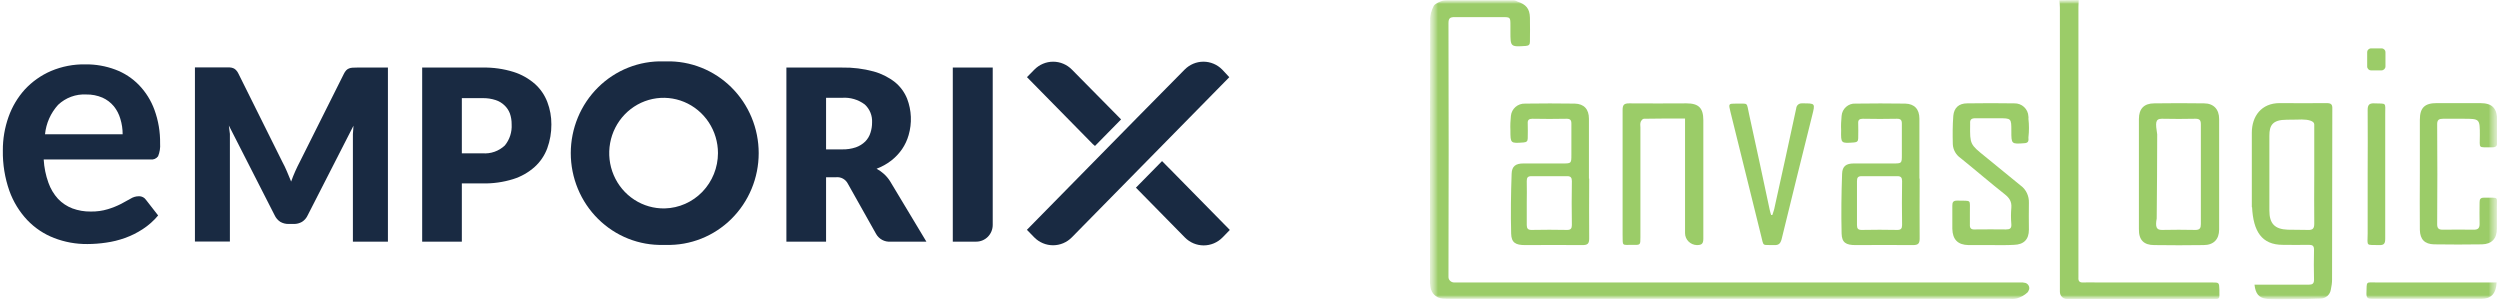 <svg xmlns="http://www.w3.org/2000/svg" width="326" height="40" viewBox="0 0 326 40" fill="none"><path fill-rule="evenodd" clip-rule="evenodd" d="M20.613 20.381C20.83 19.853 20.921 19.279 20.877 18.709C20.901 17.216 20.652 15.732 20.143 14.332C19.703 13.118 19.014 12.014 18.124 11.09C17.256 10.198 16.205 9.512 15.048 9.079C13.799 8.61 12.476 8.378 11.144 8.394C9.601 8.363 8.069 8.659 6.644 9.261C5.357 9.817 4.197 10.637 3.235 11.671C2.302 12.706 1.58 13.919 1.113 15.242C0.614 16.645 0.362 18.127 0.372 19.619C0.341 21.413 0.63 23.199 1.224 24.889C1.735 26.311 2.53 27.609 3.559 28.702C4.542 29.731 5.735 30.527 7.053 31.034C8.438 31.57 9.91 31.837 11.391 31.823C12.204 31.821 13.016 31.76 13.82 31.641C14.662 31.525 15.49 31.321 16.291 31.034C17.106 30.744 17.884 30.357 18.61 29.881C19.364 29.392 20.043 28.79 20.621 28.095L19.07 26.102C18.961 25.935 18.811 25.799 18.634 25.709C18.458 25.62 18.261 25.579 18.065 25.591C17.7 25.599 17.343 25.707 17.033 25.903C16.675 26.111 16.258 26.336 15.789 26.587C15.241 26.865 14.671 27.094 14.085 27.272C13.352 27.495 12.59 27.6 11.826 27.584C11.013 27.597 10.204 27.459 9.44 27.177C8.736 26.908 8.098 26.485 7.573 25.938C7.016 25.327 6.587 24.607 6.312 23.823C5.962 22.85 5.756 21.831 5.698 20.798H19.615C19.803 20.824 19.994 20.799 20.169 20.726C20.344 20.653 20.497 20.534 20.613 20.381ZM5.869 17.512C6.012 16.078 6.611 14.731 7.573 13.673C8.065 13.208 8.643 12.848 9.275 12.616C9.906 12.383 10.576 12.283 11.246 12.321C11.968 12.306 12.685 12.445 13.352 12.728C13.927 12.983 14.437 13.368 14.843 13.855C15.234 14.339 15.524 14.9 15.695 15.502C15.895 16.153 15.996 16.83 15.993 17.512H5.869Z" fill="#192A42"></path><path fill-rule="evenodd" clip-rule="evenodd" d="M45.966 8.827C45.812 8.834 45.659 8.866 45.515 8.923C45.377 8.975 45.251 9.058 45.149 9.165C45.024 9.302 44.921 9.458 44.842 9.625L39.106 21.083C38.893 21.482 38.697 21.898 38.501 22.331C38.305 22.765 38.134 23.198 37.964 23.675C37.785 23.224 37.606 22.808 37.419 22.366C37.231 21.924 37.035 21.5 36.831 21.136L31.086 9.59C31.007 9.42 30.9 9.265 30.771 9.131C30.669 9.026 30.548 8.943 30.413 8.888C30.268 8.832 30.116 8.8 29.962 8.793H29.365H25.419V31.493H29.978V18.457V17.469L29.842 16.368L35.808 28.061C35.97 28.415 36.227 28.716 36.55 28.927C36.874 29.113 37.242 29.209 37.614 29.205H38.322C38.695 29.21 39.063 29.114 39.387 28.927C39.712 28.718 39.97 28.417 40.129 28.061L46.094 16.394C46.094 16.758 46.026 17.122 46.018 17.477C46.009 17.833 46.018 18.154 46.018 18.457V31.511H50.585V8.81H46.554L45.966 8.827Z" fill="#192A42"></path><path fill-rule="evenodd" clip-rule="evenodd" d="M69.761 10.951C68.947 10.239 67.999 9.705 66.974 9.382C65.662 8.974 64.296 8.781 62.926 8.81H55.051V31.511H60.224V23.917H62.926C64.279 23.948 65.628 23.758 66.922 23.355C67.954 23.032 68.906 22.491 69.718 21.768C70.451 21.107 71.016 20.274 71.363 19.341C71.725 18.346 71.907 17.291 71.9 16.229C71.907 15.227 71.728 14.234 71.371 13.3C71.026 12.397 70.474 11.592 69.761 10.951ZM65.832 18.968C65.443 19.334 64.984 19.614 64.484 19.79C63.984 19.966 63.453 20.034 62.926 19.991H60.224V12.797H62.926C63.503 12.785 64.079 12.87 64.63 13.048C65.071 13.189 65.474 13.433 65.806 13.759C66.106 14.047 66.339 14.399 66.488 14.791C66.647 15.247 66.724 15.729 66.718 16.212C66.779 17.212 66.462 18.198 65.832 18.968Z" fill="#192A42"></path><path fill-rule="evenodd" clip-rule="evenodd" d="M115.253 22.67C114.964 22.411 114.646 22.187 114.307 22.003C114.994 21.746 115.64 21.386 116.224 20.936C116.765 20.515 117.239 20.012 117.631 19.445C118.009 18.889 118.297 18.274 118.483 17.625C118.939 16.061 118.87 14.387 118.287 12.867C117.949 12.03 117.41 11.294 116.718 10.726C115.89 10.075 114.943 9.597 113.932 9.321C112.584 8.956 111.193 8.783 109.799 8.81H102.546V31.511H107.719V23.112H109.04C109.34 23.082 109.642 23.143 109.909 23.286C110.175 23.43 110.395 23.649 110.54 23.918L114.247 30.514C114.435 30.841 114.71 31.108 115.04 31.284C115.37 31.46 115.742 31.539 116.114 31.511H120.801L116.054 23.614C115.83 23.264 115.561 22.946 115.253 22.67ZM113.506 17.322C113.372 17.751 113.138 18.14 112.824 18.457C112.476 18.795 112.06 19.052 111.605 19.211C111.022 19.406 110.411 19.497 109.799 19.48H107.719V12.754H109.799C110.857 12.674 111.909 12.981 112.764 13.621C113.085 13.913 113.338 14.275 113.503 14.681C113.669 15.086 113.742 15.523 113.719 15.961C113.722 16.423 113.65 16.883 113.506 17.322Z" fill="#192A42"></path><path fill-rule="evenodd" clip-rule="evenodd" d="M124.244 31.51H127.303C127.873 31.51 128.419 31.28 128.822 30.871C129.225 30.461 129.451 29.905 129.451 29.326V8.81H124.244V31.51Z" fill="#192A42"></path><path fill-rule="evenodd" clip-rule="evenodd" d="M86.848 8.004H86.515C84.944 7.961 83.38 8.239 81.915 8.821C80.451 9.403 79.116 10.277 77.99 11.393C76.863 12.508 75.967 13.841 75.356 15.315C74.745 16.788 74.429 18.371 74.429 19.97C74.429 21.569 74.745 23.151 75.356 24.625C75.967 26.098 76.863 27.432 77.99 28.547C79.116 29.662 80.451 30.537 81.915 31.119C83.38 31.701 84.944 31.979 86.515 31.936H86.848C88.419 31.979 89.984 31.701 91.448 31.119C92.913 30.537 94.247 29.662 95.374 28.547C96.5 27.432 97.396 26.098 98.007 24.625C98.619 23.151 98.934 21.569 98.934 19.97C98.934 18.371 98.619 16.788 98.007 15.315C97.396 13.841 96.5 12.508 95.374 11.393C94.247 10.277 92.913 9.403 91.448 8.821C89.984 8.239 88.419 7.961 86.848 8.004ZM86.686 27.177C85.277 27.208 83.892 26.812 82.706 26.038C81.519 25.265 80.587 24.15 80.027 22.835C79.466 21.52 79.304 20.066 79.56 18.657C79.816 17.247 80.479 15.948 81.464 14.924C82.45 13.9 83.712 13.197 85.092 12.906C86.471 12.615 87.905 12.748 89.21 13.289C90.514 13.83 91.63 14.754 92.417 15.943C93.203 17.133 93.623 18.533 93.623 19.966C93.619 21.85 92.892 23.659 91.596 25.005C90.3 26.353 88.539 27.131 86.686 27.177Z" fill="#192A42"></path><path fill-rule="evenodd" clip-rule="evenodd" d="M159.381 9.079C159.059 8.751 158.677 8.491 158.255 8.313C157.834 8.135 157.383 8.044 156.927 8.044C156.471 8.044 156.02 8.135 155.598 8.313C155.177 8.491 154.795 8.751 154.472 9.079L148.302 15.328L141.868 21.872L133.908 29.968L134.862 30.947C135.184 31.275 135.567 31.536 135.989 31.713C136.409 31.891 136.861 31.982 137.317 31.982C137.773 31.982 138.224 31.891 138.646 31.713C139.066 31.536 139.449 31.275 139.771 30.947L145.208 25.418L151.635 18.882L160.301 10.067L159.381 9.079Z" fill="#192A42"></path><path fill-rule="evenodd" clip-rule="evenodd" d="M152.385 21.872L151.532 21.006L148.123 24.472L149.07 25.435L154.507 30.965C154.829 31.293 155.212 31.553 155.632 31.731C156.054 31.908 156.505 32 156.961 32C157.417 32 157.869 31.908 158.29 31.731C158.711 31.553 159.094 31.293 159.416 30.965L160.37 29.985L152.41 21.89L152.385 21.872Z" fill="#192A42"></path><path fill-rule="evenodd" clip-rule="evenodd" d="M142.618 18.873L142.78 19.038L146.189 15.571L145.95 15.328L139.78 9.079C139.459 8.751 139.077 8.491 138.656 8.314C138.236 8.136 137.785 8.045 137.33 8.045C136.875 8.045 136.424 8.136 136.003 8.314C135.583 8.491 135.201 8.751 134.88 9.079L133.916 10.059L142.584 18.873H142.618Z" fill="#192A42"></path><g clip-path="url(#clip0_6942_37974)"><mask id="mask0_6942_37974" style="mask-type:luminance" maskUnits="userSpaceOnUse" x="186" y="0" width="140" height="40"><path d="M325.63 0H186.464V39.064H325.63V0Z" fill="white"></path></mask><g mask="url(#mask0_6942_37974)"><mask id="mask1_6942_37974" style="mask-type:luminance" maskUnits="userSpaceOnUse" x="186" y="0" width="140" height="40"><path d="M325.63 0H186.464V39.064H325.63V0Z" fill="white"></path></mask><g mask="url(#mask1_6942_37974)"><path d="M310.556 9.177H309.189C308.902 9.177 308.68 8.953 308.68 8.667V6.819C308.68 6.532 308.902 6.309 309.189 6.309H310.556C310.842 6.309 311.064 6.532 311.064 6.819V8.667C311.064 8.953 310.81 9.177 310.556 9.177Z" fill="#9BCC68"></path><path d="M263.966 36.866C263.903 36.866 263.87 36.866 263.807 36.834C263.775 36.834 263.743 36.834 263.712 36.834H189.994H189.613C189.231 36.834 188.881 36.515 188.881 36.133C188.913 25.108 188.913 14.052 188.881 3.027C188.881 2.39 189.072 2.231 189.676 2.231C191.744 2.231 193.811 2.231 195.878 2.231C196.959 2.231 196.959 2.231 196.959 3.346V4.111C196.959 6.118 196.959 6.118 198.963 5.991C199.344 5.959 199.503 5.831 199.503 5.449C199.503 4.397 199.535 3.346 199.503 2.295C199.471 1.116 198.995 0.574 197.85 0.192C197.722 0.128 197.595 0.032 197.277 0.032H188.691C188.436 0.032 188.182 0.064 187.927 0.16C187.609 0.255 187.069 0.542 186.942 0.797C186.655 1.371 186.464 2.008 186.496 2.645C186.464 13.893 186.464 25.172 186.464 36.452C186.464 36.77 186.464 37.089 186.528 37.439C186.655 38.268 187.291 38.873 188.118 38.937C188.5 38.969 188.85 38.969 189.231 38.969H261.931C262.249 39.001 262.598 39.001 262.917 38.937C262.948 38.937 263.012 38.905 263.044 38.905C263.552 38.746 263.998 38.491 264.38 38.14C264.475 38.045 264.538 37.886 264.602 37.726C264.698 37.344 264.411 36.898 263.966 36.866Z" fill="#9BCC68"></path><path d="M288.454 36.834H273.475C272.871 36.834 272.267 36.802 271.662 36.834C271.154 36.865 270.994 36.642 271.026 36.196C271.026 36.005 271.026 35.814 271.026 35.623V0.892C271.026 0.574 271.058 0.287 271.058 0L268.546 0.032C268.578 0.35 268.61 0.669 268.61 0.988V38.044C268.61 38.586 269.023 39 269.563 39H288.168C289.567 39 289.408 39.128 289.408 37.79C289.376 36.834 289.376 36.834 288.454 36.834Z" fill="#9BCC68"></path><path d="M303.401 13.446C301.366 13.478 299.299 13.446 297.263 13.446C294.878 13.446 293.638 15.167 293.638 17.302V27.02H293.67C293.829 30.142 294.91 31.927 297.677 31.927C298.822 31.927 299.967 31.959 301.08 31.927C301.557 31.927 301.748 32.054 301.748 32.564C301.716 33.87 301.716 35.177 301.748 36.483C301.748 36.993 301.525 37.12 301.08 37.12C300.03 37.12 298.981 37.12 297.931 37.12H293.988C294.115 38.299 294.56 38.841 295.546 38.968C296.278 39.064 297.041 39.096 297.772 39.064C299.362 39.032 300.984 39 302.574 38.937C303.274 38.937 303.846 38.427 303.942 37.758C304.037 37.311 304.101 36.897 304.101 36.451C304.133 29.059 304.101 21.635 304.133 14.243C304.165 13.637 304.005 13.446 303.401 13.446ZM300.953 29.983C300.062 29.951 299.203 29.983 298.313 29.951C296.627 29.887 295.927 29.155 295.927 27.466C295.927 24.821 295.927 22.145 295.927 19.5C295.927 18.895 295.927 18.289 295.927 17.684C295.927 16.378 296.309 15.613 298.186 15.613C300.062 15.613 299.172 15.581 300.158 15.581C300.984 15.581 301.779 15.772 301.779 16.218C301.779 18.417 301.779 20.584 301.779 22.782C301.779 24.917 301.748 27.02 301.779 29.155C301.779 29.76 301.62 30.015 300.953 29.983Z" fill="#9BCC68"></path><path d="M280.917 31.958C283.048 31.99 285.21 31.99 287.341 31.958C288.645 31.958 289.376 31.225 289.376 29.919C289.376 25.108 289.376 20.328 289.376 15.517C289.376 14.242 288.645 13.478 287.405 13.478C285.242 13.446 283.08 13.446 280.917 13.478C279.582 13.478 278.914 14.179 278.914 15.517C278.914 17.907 278.914 20.265 278.914 22.654C278.914 25.044 278.914 27.434 278.914 29.855C278.882 31.289 279.55 31.958 280.917 31.958ZM281.903 15.485C283.366 15.517 284.829 15.517 286.292 15.485C286.832 15.485 286.992 15.676 286.992 16.218C286.992 18.417 286.992 20.583 286.992 22.782C286.992 24.917 286.992 27.083 286.992 29.218C286.992 29.728 286.864 29.983 286.292 29.983C284.829 29.951 283.366 29.951 281.903 29.983C281.171 29.983 281.045 29.569 281.235 28.485C281.267 24.789 281.299 21.189 281.299 17.524C281.076 16.059 281.012 15.485 281.903 15.485Z" fill="#9BCC68"></path><path d="M197.022 15.103C196.958 15.74 196.926 16.346 196.958 16.983C196.958 18.704 196.958 18.704 198.676 18.576C199.057 18.544 199.216 18.417 199.216 18.035C199.216 17.397 199.248 16.728 199.216 16.091C199.184 15.645 199.375 15.486 199.82 15.486C201.315 15.517 202.778 15.517 204.273 15.486C204.75 15.486 204.909 15.645 204.909 16.123C204.909 17.461 204.909 18.831 204.909 20.169C204.909 21.316 204.909 21.316 203.732 21.316C202.047 21.316 200.329 21.316 198.644 21.316C197.658 21.316 197.149 21.667 197.117 22.655C197.022 25.267 196.99 27.848 197.054 30.461C197.085 31.64 197.626 31.959 198.866 31.959C201.347 31.959 203.827 31.927 206.34 31.959C207.008 31.959 207.23 31.799 207.23 31.098C207.198 28.486 207.23 25.873 207.23 23.292H207.198C207.198 20.679 207.198 18.066 207.198 15.486C207.198 14.243 206.562 13.542 205.354 13.51C203.191 13.478 201.029 13.478 198.866 13.51C197.912 13.478 197.117 14.179 197.022 15.103ZM204.972 29.346C204.972 29.792 204.813 29.983 204.368 29.983C202.81 29.951 201.251 29.951 199.693 29.983C199.248 29.983 199.089 29.792 199.089 29.346C199.089 28.39 199.089 27.434 199.089 26.478C199.089 25.522 199.121 24.566 199.089 23.611C199.089 23.164 199.216 22.973 199.693 22.973C201.251 22.973 202.81 22.973 204.368 22.973C204.813 22.973 204.972 23.164 204.972 23.611C204.94 25.522 204.94 27.434 204.972 29.346Z" fill="#9BCC68"></path><path d="M241.768 18.576C242.15 18.544 242.309 18.417 242.309 18.035C242.309 17.397 242.341 16.728 242.309 16.091C242.277 15.645 242.468 15.486 242.913 15.486C244.408 15.517 245.871 15.517 247.365 15.486C247.842 15.486 248.002 15.645 248.002 16.123C248.002 17.461 248.002 18.831 248.002 20.169C248.002 21.316 248.002 21.316 246.825 21.316C245.139 21.316 243.422 21.316 241.736 21.316C240.751 21.316 240.241 21.667 240.21 22.655C240.115 25.267 240.083 27.848 240.146 30.461C240.178 31.64 240.719 31.959 241.959 31.959C244.439 31.959 246.92 31.927 249.432 31.959C250.1 31.959 250.323 31.799 250.323 31.098C250.291 28.486 250.323 25.873 250.323 23.292H250.291C250.291 20.679 250.291 18.066 250.291 15.486C250.291 14.243 249.655 13.542 248.446 13.51C246.284 13.478 244.121 13.478 241.959 13.51C241.037 13.446 240.21 14.179 240.146 15.103C240.083 15.74 240.051 16.346 240.083 16.983C240.051 18.704 240.051 18.704 241.768 18.576ZM248.033 29.346C248.033 29.792 247.874 29.983 247.429 29.983C245.871 29.951 244.312 29.951 242.754 29.983C242.277 29.983 242.15 29.792 242.15 29.346C242.15 28.39 242.15 27.434 242.15 26.478C242.15 25.522 242.15 24.566 242.15 23.61C242.15 23.164 242.277 22.973 242.754 22.973C244.312 22.973 245.871 22.973 247.429 22.973C247.874 22.973 248.033 23.164 248.033 23.61C248.002 25.522 248.002 27.434 248.033 29.346Z" fill="#9BCC68"></path><path d="M212.955 31.927C213.909 31.959 213.909 31.927 213.909 30.971V16.601C213.878 16.378 213.878 16.123 213.941 15.9C214.005 15.741 214.195 15.486 214.354 15.486C216.104 15.454 217.853 15.454 219.729 15.454V30.398C219.729 31.258 220.429 31.927 221.256 31.959C221.892 31.959 222.114 31.799 222.114 31.13C222.114 25.969 222.114 20.839 222.114 15.677C222.114 14.084 221.51 13.478 219.92 13.478C217.439 13.478 214.959 13.51 212.446 13.478C211.779 13.478 211.588 13.669 211.588 14.339C211.588 19.755 211.588 25.204 211.588 30.621C211.62 32.15 211.429 31.927 212.955 31.927Z" fill="#9BCC68"></path><path d="M256.683 31.958C257.636 31.958 258.59 31.958 259.544 31.958C260.562 31.958 261.611 31.99 262.629 31.927C263.902 31.895 264.569 31.225 264.569 29.951C264.569 28.772 264.537 27.593 264.569 26.446C264.601 25.586 264.219 24.725 263.52 24.216C261.962 22.973 260.435 21.667 258.876 20.424C256.905 18.831 256.873 18.831 256.905 16.282C256.905 16.218 256.905 16.154 256.905 16.059C256.873 15.581 257.096 15.421 257.573 15.421C258.59 15.421 259.608 15.421 260.626 15.421C262.279 15.421 262.279 15.421 262.279 17.078C262.279 18.799 262.279 18.799 263.997 18.672C264.442 18.64 264.569 18.448 264.506 17.907C264.601 17.11 264.601 16.282 264.506 15.485C264.506 15.39 264.537 15.294 264.506 15.198C264.474 14.211 263.647 13.446 262.661 13.478C260.626 13.446 258.559 13.446 256.523 13.478C255.442 13.478 254.806 14.051 254.711 15.103C254.615 16.345 254.615 17.556 254.647 18.799C254.679 19.532 255.06 20.201 255.664 20.615C257.604 22.176 259.481 23.801 261.421 25.331C262.025 25.809 262.343 26.287 262.279 27.083C262.216 27.816 262.216 28.517 262.279 29.25C262.311 29.792 262.088 29.919 261.58 29.919C260.244 29.887 258.876 29.919 257.541 29.919C257.064 29.951 256.841 29.792 256.873 29.282C256.873 28.772 256.873 28.262 256.873 27.752C256.841 25.904 257.191 26.223 255.22 26.159C254.679 26.159 254.583 26.382 254.583 26.828C254.583 27.816 254.583 28.836 254.583 29.823C254.615 31.257 255.315 31.927 256.683 31.958Z" fill="#9BCC68"></path><path d="M323.912 25.777C323.467 25.777 323.34 25.968 323.34 26.351C323.34 27.307 323.308 28.262 323.34 29.218C323.34 29.76 323.118 29.951 322.609 29.951C321.241 29.919 319.874 29.951 318.506 29.951C317.998 29.951 317.807 29.76 317.807 29.25C317.839 24.885 317.839 20.552 317.807 16.186C317.807 15.613 318.061 15.486 318.57 15.486C319.46 15.486 320.352 15.486 321.21 15.486C323.372 15.486 323.372 15.486 323.372 17.652C323.372 19.468 323.086 19.181 324.962 19.213C325.503 19.213 325.662 19.022 325.63 18.512C325.598 17.588 325.63 16.664 325.63 15.709C325.63 14.115 324.994 13.446 323.403 13.446C321.528 13.446 319.651 13.446 317.743 13.446C316.185 13.446 315.549 14.052 315.549 15.613C315.549 17.971 315.549 20.329 315.549 22.655C315.549 25.076 315.517 27.53 315.549 29.983C315.581 31.226 316.185 31.831 317.394 31.863C319.492 31.895 321.592 31.895 323.659 31.863C324.931 31.831 325.598 31.098 325.598 29.824C325.598 28.995 325.598 28.135 325.598 27.307C325.567 25.522 326.012 25.809 323.912 25.777Z" fill="#9BCC68"></path><path d="M229.619 30.62C230.032 32.245 229.714 31.895 231.336 31.958C231.94 31.99 232.163 31.767 232.322 31.194C233.626 25.841 234.962 20.456 236.297 15.103C236.711 13.446 236.742 13.478 235.025 13.478C234.993 13.478 234.962 13.478 234.93 13.478C234.548 13.478 234.262 13.764 234.23 14.115C233.308 18.385 232.386 22.654 231.432 26.924C231.368 27.306 231.241 27.657 231.114 28.039H230.955C230.891 27.784 230.796 27.561 230.764 27.338C229.873 23.196 229.015 19.086 228.092 14.943C227.711 13.255 228.061 13.541 226.407 13.51C225.389 13.51 225.389 13.51 225.644 14.561C226.979 19.914 228.283 25.267 229.619 30.62Z" fill="#9BCC68"></path><path d="M310.206 31.959C310.874 31.991 311.032 31.767 311.032 31.13C311.032 25.713 311.032 20.329 311.032 14.944C311.032 13.287 311.256 13.542 309.602 13.478C308.934 13.446 308.743 13.701 308.743 14.338C308.775 17.142 308.743 19.914 308.743 22.718C308.743 25.299 308.743 27.88 308.743 30.461C308.712 32.213 308.52 31.895 310.206 31.959Z" fill="#9BCC68"></path><path d="M310.014 36.834C308.424 36.834 308.647 36.579 308.582 38.3C308.582 38.841 308.774 38.969 309.283 38.969C314.053 38.969 318.792 38.969 323.562 38.969C324.834 38.969 325.47 38.331 325.566 36.834H324.706C319.81 36.834 314.912 36.834 310.014 36.834Z" fill="#9BCC68"></path></g></g></g><defs><clipPath id="clip0_6942_37974"><rect width="139.166" height="39.064" fill="white" transform="translate(186.464)"></rect></clipPath></defs></svg>